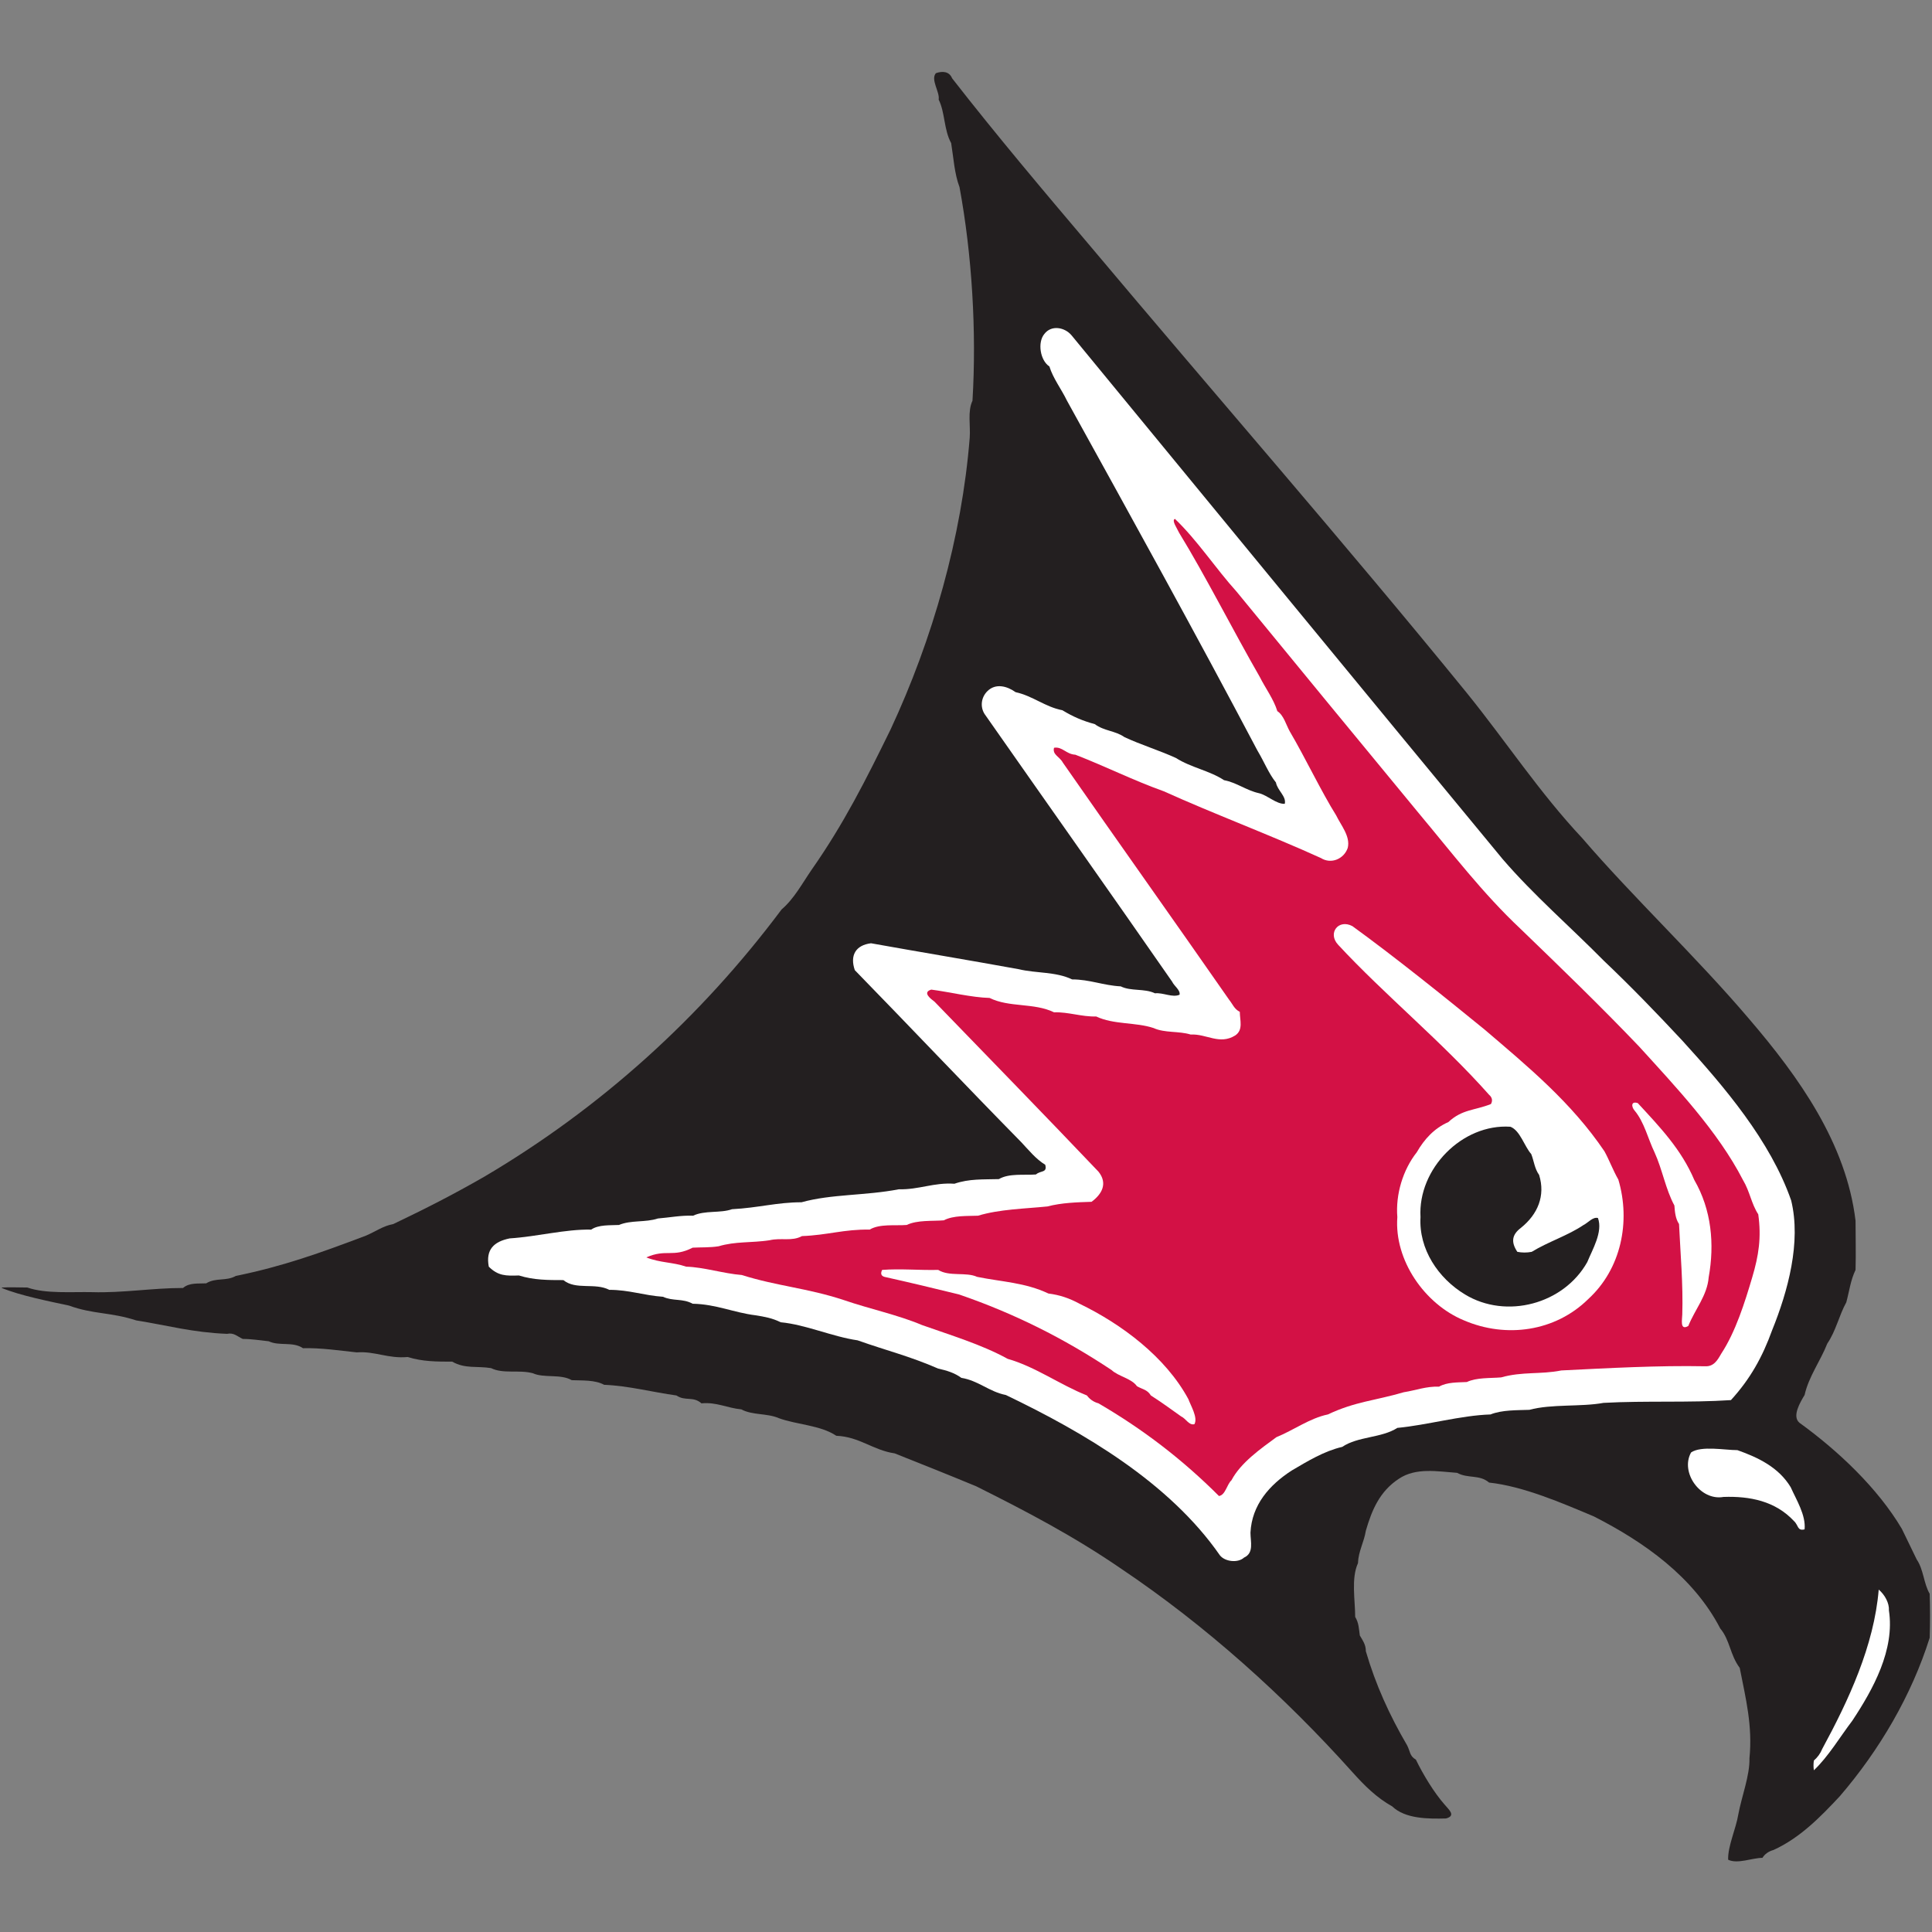 <?xml version="1.0" encoding="UTF-8"?>
<svg width="200px" height="200px" viewBox="0 0 200 200" version="1.1" xmlns="http://www.w3.org/2000/svg" xmlns:xlink="http://www.w3.org/1999/xlink">
    <rect x="0" y="0" width="200" height="200" fill="#808080" stroke="none"/>
    <!-- Generator: Sketch 54.1 (76490) - https://sketchapp.com -->
    <title>wis-river-falls</title>
    <desc>Created with Sketch.</desc>
    <g id="wis-river-falls" stroke="none" stroke-width="1" fill="none" fill-rule="evenodd">
        <g id="wis-river-falls_BGD">
            <g id="wis-river-falls" transform="translate(0, 7)">
                <path d="M96.882,0.576 C97.554,0.336 98.273,0.384 98.561,1.103 C103.118,6.954 108.058,12.806 112.854,18.465 C125.707,33.765 139.329,49.353 151.894,64.796 C155.923,69.784 159.376,75.06 163.789,79.76 C169.065,85.899 175.635,92.086 181.055,98.465 C186.235,104.508 191.127,111.367 192.086,119.376 C192.086,121.055 192.134,122.782 192.086,124.46 C191.559,125.564 191.463,126.571 191.127,127.818 C190.36,129.209 190.072,130.743 189.161,132.086 C188.441,133.909 187.242,135.492 186.811,137.41 C186.379,138.129 185.468,139.616 186.283,140.288 C190.264,143.165 194.388,147.05 196.882,151.271 C197.458,152.47 197.842,153.237 198.417,154.436 C199.137,155.492 199.137,156.93 199.76,157.986 C199.808,159.52 199.808,161.055 199.76,162.542 C197.89,168.489 194.58,174.149 190.456,178.945 C188.441,181.103 186.331,183.261 183.597,184.508 C183.07,184.652 182.686,184.94 182.446,185.324 C181.391,185.324 179.856,185.995 178.897,185.516 C178.849,184.125 179.712,182.302 179.952,180.815 C180.288,178.993 181.151,176.787 181.103,175.012 C181.439,171.655 180.719,168.825 180.096,165.659 C179.089,164.317 179.089,162.782 178.082,161.583 C175.3,156.211 170.168,152.614 164.988,149.976 C161.679,148.585 157.698,146.859 154.149,146.475 C153.141,145.612 151.99,146.091 150.839,145.468 C148.825,145.324 146.571,144.892 144.796,146.091 C142.83,147.386 142.014,149.305 141.391,151.463 C141.199,152.662 140.624,153.573 140.576,154.82 C139.856,156.403 140.288,158.657 140.288,160.384 C140.671,161.007 140.671,161.631 140.767,162.302 C141.103,162.878 141.391,163.261 141.391,163.933 C142.398,167.386 143.837,170.552 145.659,173.669 C145.995,174.293 145.899,174.772 146.571,175.156 C147.29,176.643 148.441,178.561 149.544,179.808 C149.928,180.288 150.791,180.959 149.688,181.247 C147.866,181.295 145.468,181.295 144.125,180 C142.494,179.089 141.247,177.842 140,176.451 C132.95,168.585 124.844,161.295 116.067,155.396 C111.175,152.038 106.331,149.496 101.055,146.859 C98.273,145.707 95.396,144.556 92.614,143.453 C90.36,143.118 88.969,141.727 86.571,141.631 C84.94,140.528 82.446,140.48 80.624,139.808 C79.424,139.281 77.89,139.52 76.739,138.897 C75.252,138.753 74.197,138.129 72.614,138.273 C71.751,137.506 70.935,138.082 70.024,137.458 C67.578,137.122 65.036,136.451 62.542,136.355 C61.583,135.827 60.24,135.923 59.185,135.875 C58.034,135.204 56.307,135.683 55.156,135.156 C53.717,134.772 52.086,135.252 50.839,134.628 C49.4,134.388 48.153,134.724 46.811,133.957 C45.228,133.957 43.741,133.957 42.206,133.477 C40.192,133.669 38.801,132.854 36.93,132.998 C35.108,132.806 33.237,132.518 31.367,132.566 C30.312,131.847 28.921,132.374 27.818,131.847 C26.906,131.751 26.043,131.607 25.132,131.607 C24.508,131.319 24.221,130.935 23.501,131.079 C19.904,130.935 17.41,130.216 14.101,129.688 C11.463,128.825 9.64,129.065 7.146,128.153 C5.132,127.722 2.014,127.098 0.192,126.331 L0.192,126.283 C1.055,126.235 1.966,126.283 2.83,126.283 C4.748,126.954 7.482,126.715 9.544,126.763 C12.71,126.859 15.779,126.331 18.945,126.331 C19.616,125.755 20.528,125.899 21.343,125.851 C22.35,125.228 23.405,125.659 24.412,125.084 C29.353,124.077 33.189,122.686 37.89,120.911 C38.897,120.48 39.664,119.904 40.719,119.712 C44.125,118.082 46.859,116.691 50.12,114.82 C62.158,107.722 72.518,98.369 80.911,87.146 C82.206,86.043 83.07,84.412 84.029,83.022 C87.386,78.225 89.64,73.717 92.182,68.537 C96.547,59.185 99.568,48.585 100.384,38.321 C100.48,37.074 100.144,35.588 100.671,34.484 C101.103,27.338 100.624,19.376 99.329,12.374 C98.801,10.983 98.705,9.305 98.465,7.818 C97.698,6.427 97.842,4.652 97.17,3.309 C97.314,2.542 96.307,1.247 96.882,0.576 Z" id="Shape" fill="#231F20" fill-rule="nonzero"></path>
                <path d="M110.935,27.722 C125.564,45.516 140.959,64.269 155.54,81.918 C158.753,85.659 162.59,88.969 166.043,92.47 C168.825,95.108 171.511,97.89 174.149,100.719 C178.513,105.516 183.261,111.079 185.42,117.266 C186.475,121.583 185.084,126.667 183.453,130.695 C182.446,133.477 181.199,135.731 179.185,137.938 C174.868,138.225 170.36,137.986 165.995,138.225 C163.645,138.657 160.624,138.321 158.321,138.945 C157.026,138.993 155.492,138.945 154.293,139.424 C151.223,139.52 147.722,140.528 144.652,140.815 C143.022,141.871 140.576,141.679 138.945,142.782 C137.074,143.213 135.348,144.269 133.717,145.228 C131.415,146.715 129.592,148.777 129.448,151.655 C129.448,152.614 129.832,153.765 128.777,154.245 C128.153,154.82 126.811,154.676 126.283,154.005 C121.055,146.475 112.23,141.295 104.125,137.41 C102.398,137.074 101.295,135.923 99.52,135.635 C98.801,135.108 97.986,134.868 97.122,134.676 C94.149,133.381 91.751,132.806 88.777,131.751 C86.139,131.367 83.405,130.12 80.815,129.88 C79.952,129.448 79.137,129.305 78.225,129.161 C75.923,128.873 74.149,128.01 71.703,127.962 C70.647,127.386 69.688,127.722 68.633,127.242 C66.619,127.098 65.132,126.523 63.07,126.523 C61.583,125.755 59.616,126.571 58.321,125.516 C56.739,125.516 55.252,125.516 53.717,125.036 C52.374,125.084 51.559,125.084 50.6,124.125 C50.264,122.35 51.127,121.535 52.758,121.199 C55.683,121.007 58.465,120.24 61.199,120.288 C61.966,119.76 63.165,119.856 64.077,119.808 C65.324,119.281 66.811,119.568 68.106,119.137 C69.305,119.041 70.504,118.801 71.751,118.849 C72.95,118.273 74.58,118.609 75.779,118.177 C78.513,118.034 80.432,117.458 82.974,117.458 C86.091,116.595 89.544,116.787 93.046,116.115 C95.156,116.163 96.643,115.396 98.801,115.54 C100.336,115.012 101.775,115.108 103.405,115.06 C104.46,114.436 106.043,114.676 107.242,114.58 C107.722,114.149 108.441,114.436 108.201,113.573 C107.242,112.998 106.475,112.038 105.707,111.223 C100.048,105.468 94.149,99.233 88.489,93.429 C87.962,91.894 88.585,90.839 90.168,90.647 C95.252,91.559 100.192,92.374 105.468,93.333 C107.242,93.765 109.305,93.573 110.983,94.388 C112.806,94.388 114.197,95.012 116.019,95.108 C117.074,95.635 118.465,95.3 119.568,95.827 C120.384,95.731 121.391,96.307 122.11,95.971 C122.206,95.492 121.535,95.06 121.343,94.628 C114.916,85.372 108.393,76.163 101.918,66.906 C101.439,66.139 101.583,65.18 102.206,64.556 C103.07,63.693 104.269,64.029 105.132,64.652 C106.906,65.036 108.201,66.187 109.976,66.523 C111.079,67.194 112.086,67.626 113.333,67.962 C114.293,68.681 115.444,68.633 116.403,69.305 C118.034,70.072 120.048,70.695 121.727,71.463 C123.309,72.47 125.18,72.758 126.715,73.765 C128.01,74.005 129.017,74.82 130.312,75.108 C131.175,75.3 132.134,76.259 132.998,76.211 C133.189,75.444 132.23,74.82 132.086,74.005 C131.319,73.046 130.887,71.894 130.168,70.695 C123.741,58.513 117.026,46.379 110.456,34.484 C109.88,33.285 109.017,32.182 108.633,30.935 C107.674,30.312 107.386,28.441 108.106,27.578 C108.825,26.619 110.216,26.859 110.935,27.722 Z" id="Shape" fill="#FFFFFF" fill-rule="nonzero"></path>
                <path d="M121.631,46.715 C123.981,48.969 125.803,51.799 128.01,54.245 C134.293,61.918 140.528,69.496 146.859,77.17 C150.312,81.295 153.477,85.468 157.41,89.161 C161.535,93.141 165.707,97.17 169.688,101.343 C173.477,105.516 177.842,110.12 180.432,115.156 C181.151,116.355 181.295,117.602 182.014,118.705 C182.35,121.103 182.062,122.974 181.391,125.228 C180.624,127.818 179.664,130.887 178.177,133.141 C177.794,133.813 177.41,134.484 176.499,134.436 C171.655,134.341 166.475,134.628 161.631,134.868 C159.472,135.3 157.602,134.964 155.396,135.588 C154.245,135.683 152.854,135.588 151.847,136.067 C150.935,136.115 149.784,136.067 148.969,136.547 C147.626,136.499 146.571,136.93 145.324,137.122 C142.398,137.986 140.288,138.082 137.458,139.424 C135.588,139.808 133.909,141.055 132.134,141.775 C130.504,142.974 128.441,144.412 127.482,146.235 C127.002,146.667 126.859,147.77 126.187,147.866 C122.398,144.077 118.321,140.959 113.717,138.273 C113.189,138.129 112.806,137.842 112.518,137.458 C109.736,136.355 107.194,134.484 104.317,133.669 C101.631,132.182 98.273,131.175 95.444,130.168 C92.95,129.113 89.976,128.489 87.338,127.578 C83.549,126.331 80.432,126.139 76.787,124.988 C74.916,124.844 72.854,124.173 71.031,124.125 C69.64,123.645 68.345,123.741 66.906,123.165 C68.969,122.254 69.64,123.213 71.703,122.158 C72.614,122.11 73.477,122.158 74.388,122.014 C76.163,121.487 77.746,121.679 79.664,121.391 C80.863,121.103 81.966,121.535 83.022,120.959 C85.659,120.863 87.386,120.24 90.024,120.288 C91.079,119.664 92.662,119.904 93.861,119.808 C94.964,119.281 96.499,119.424 97.698,119.329 C98.705,118.801 100.144,118.897 101.247,118.849 C103.453,118.177 106.091,118.129 108.441,117.89 C109.88,117.506 111.511,117.458 112.998,117.41 C114.101,116.595 114.676,115.492 113.717,114.293 C108.106,108.393 102.398,102.542 96.739,96.691 C96.355,96.403 95.444,95.731 96.403,95.444 C98.273,95.683 100.576,96.259 102.446,96.307 C104.46,97.314 107.05,96.787 109.113,97.794 C110.6,97.746 111.99,98.273 113.477,98.225 C115.3,99.089 117.554,98.801 119.424,99.424 C120.576,99.952 122.014,99.712 123.261,100.096 C124.892,100 126.235,101.199 127.866,100.192 C128.729,99.616 128.345,98.609 128.345,97.746 C127.77,97.458 127.626,96.978 127.242,96.499 C121.535,88.297 115.731,80.144 110.024,71.942 C109.688,71.319 108.921,71.127 109.113,70.408 C109.976,70.264 110.36,71.079 111.319,71.127 C114.532,72.374 117.266,73.765 120.48,74.916 C125.564,77.218 131.463,79.424 136.739,81.823 C137.794,82.494 139.137,81.918 139.52,80.767 C139.808,79.568 138.801,78.417 138.321,77.41 C136.787,74.964 135.108,71.415 133.525,68.729 C133.141,68.058 132.902,67.05 132.23,66.619 C131.847,65.372 130.983,64.221 130.408,63.07 C127.674,58.321 124.796,52.614 122.062,48.153 C121.871,47.722 121.247,46.859 121.631,46.715 Z" id="Shape" fill="#D31145" fill-rule="nonzero"></path>
                <path d="M140,88.873 C144.365,92.038 149.496,96.163 153.669,99.568 C158.225,103.453 162.686,107.146 166.091,112.182 C166.571,113.046 167.002,114.197 167.53,115.108 C168.825,119.472 167.818,124.365 164.412,127.482 C161.007,130.839 155.923,131.559 151.559,129.688 C147.482,128.01 144.317,123.453 144.652,118.993 C144.46,116.643 145.228,114.101 146.667,112.278 C147.434,110.935 148.489,109.784 149.928,109.161 C151.367,107.818 152.662,107.962 154.341,107.29 C154.532,106.954 154.484,106.619 154.149,106.331 C149.305,100.863 143.261,95.923 138.513,90.791 C137.41,89.592 138.561,88.106 140,88.873 Z" id="Shape" fill="#FFFFFF" fill-rule="nonzero"></path>
                <path d="M169.544,107.194 C171.847,109.688 174.053,111.99 175.396,115.156 C177.17,118.225 177.506,121.775 176.882,125.228 C176.739,127.098 175.444,128.585 174.772,130.264 C173.861,130.791 174.149,129.544 174.149,129.065 C174.245,125.947 173.957,122.782 173.813,119.712 C173.429,119.137 173.381,118.417 173.333,117.794 C172.422,116.115 172.086,114.053 171.271,112.278 C170.6,110.887 170.216,109.161 169.209,107.962 C168.873,107.578 168.825,106.954 169.544,107.194 Z" id="Shape" fill="#FFFFFF" fill-rule="nonzero"></path>
                <path d="M156.355,109.64 C157.362,110.024 157.794,111.655 158.513,112.47 C158.801,113.189 158.849,113.957 159.329,114.628 C160,116.787 159.185,118.705 157.458,120.096 C156.499,120.815 156.403,121.583 157.074,122.59 C157.554,122.686 158.082,122.686 158.561,122.59 C160.288,121.535 162.302,120.911 163.933,119.808 C164.412,119.568 164.892,118.945 165.42,119.089 C165.947,120.528 164.844,122.35 164.317,123.645 C161.871,128.01 155.923,129.592 151.655,127.002 C148.873,125.324 146.859,122.302 147.05,118.993 C146.763,114.005 151.367,109.305 156.355,109.64 Z" id="Shape" fill="#231F20" fill-rule="nonzero"></path>
                <path d="M91.319,124.46 C93.237,124.317 95.204,124.508 97.122,124.46 C98.273,125.18 100,124.652 101.151,125.18 C103.741,125.707 106.091,125.755 108.537,126.906 C109.688,127.05 110.695,127.386 111.751,127.962 C116.115,130.072 120.671,133.477 123.022,137.842 C123.261,138.513 124.029,139.76 123.645,140.432 C123.07,140.576 122.782,139.856 122.254,139.616 C121.247,138.897 120.192,138.129 119.137,137.458 C118.753,136.835 118.273,136.835 117.698,136.499 C117.122,135.683 115.779,135.492 115.06,134.82 C110.072,131.511 104.988,128.969 99.281,127.002 C96.547,126.331 94.341,125.803 91.559,125.18 C91.223,125.084 91.127,124.844 91.319,124.46 Z" id="Shape" fill="#FFFFFF" fill-rule="nonzero"></path>
                <path d="M179.856,143.118 C182.014,143.885 184.125,144.892 185.372,146.954 C185.947,148.249 186.954,149.832 186.811,151.319 C186.043,151.511 186.187,150.887 185.707,150.456 C183.789,148.393 181.151,147.866 178.417,147.962 C176.019,148.393 173.909,145.42 175.06,143.357 C176.115,142.638 178.561,143.118 179.856,143.118 Z" id="Shape" fill="#FFFFFF" fill-rule="nonzero"></path>
                <path d="M194.484,157.554 L194.484,157.554 C195.108,158.082 195.588,158.945 195.54,159.712 C196.163,163.789 193.909,167.866 191.751,171.127 C190.504,172.758 189.257,174.868 187.77,176.259 C187.722,175.923 187.722,175.588 187.77,175.252 C188.153,174.916 188.441,174.532 188.633,174.053 C191.367,169.017 194.005,163.357 194.484,157.554 Z" id="Shape" fill="#FFFFFF" fill-rule="nonzero"></path>
            </g>
        </g>
    </g>
</svg>
